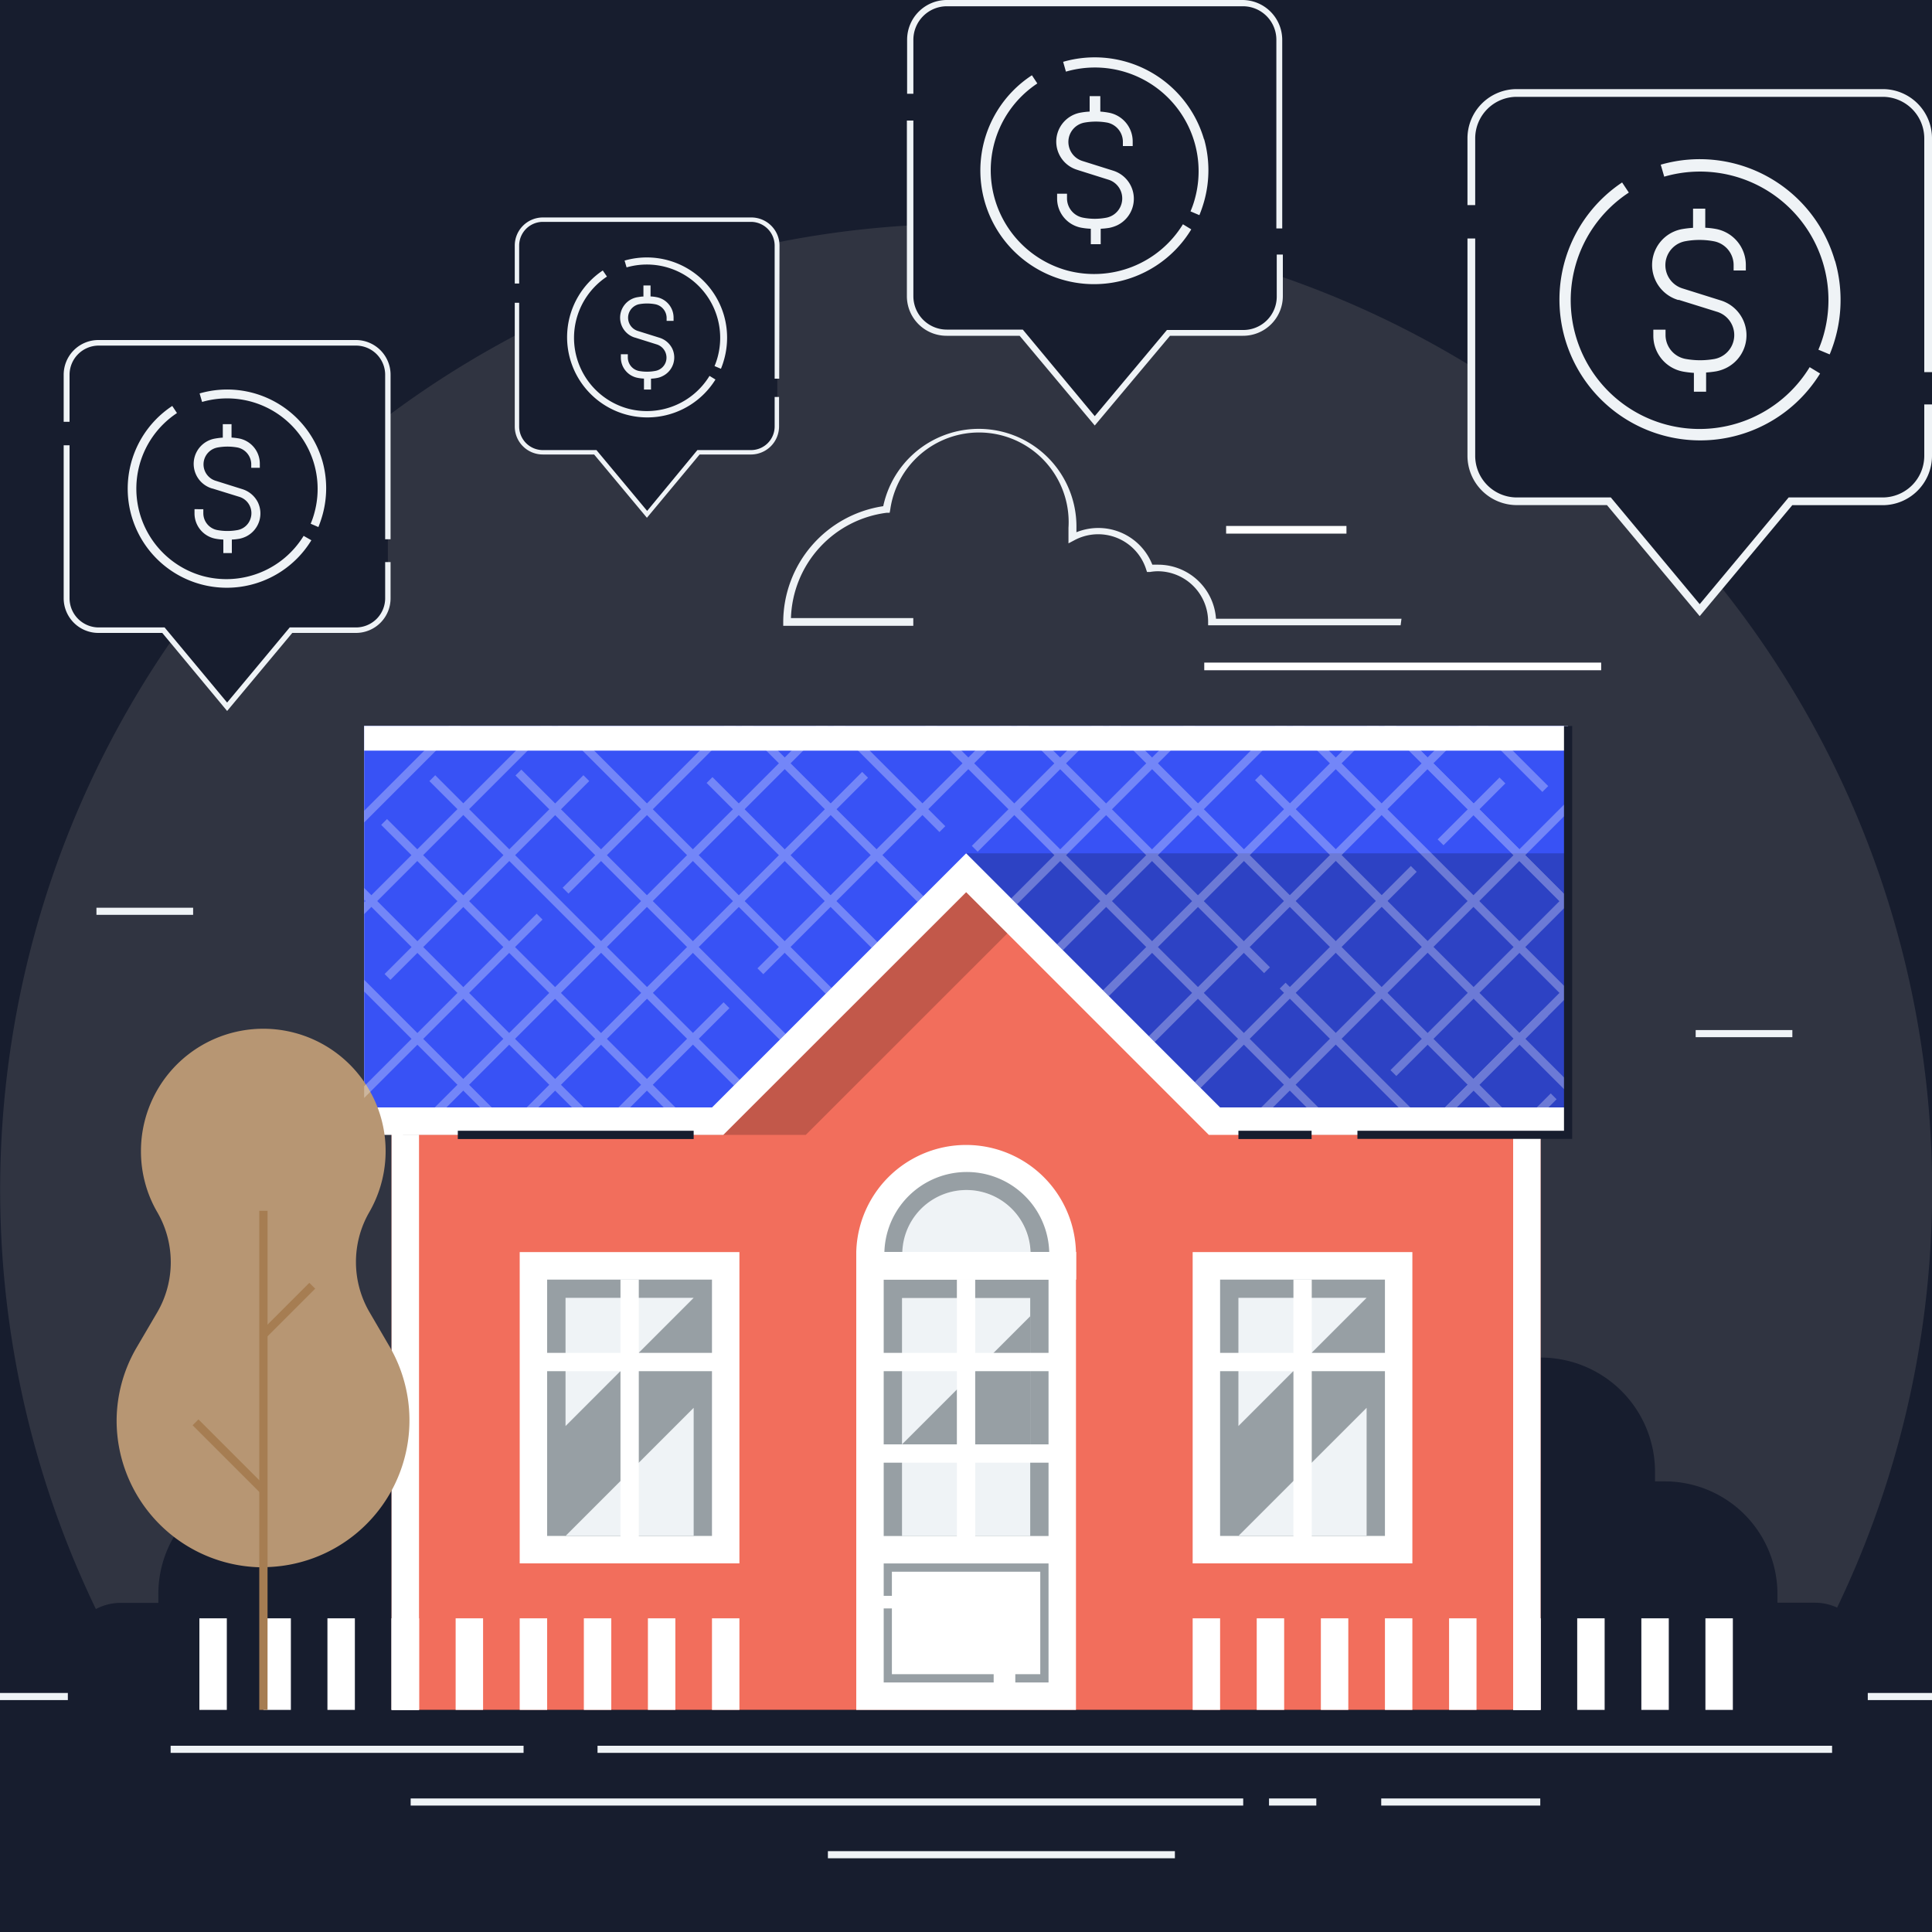 <svg id="Layer_1" data-name="Layer 1" xmlns="http://www.w3.org/2000/svg" xmlns:xlink="http://www.w3.org/1999/xlink" viewBox="0 0 250 250"><defs><style>.cls-1{fill:none;}.cls-2{fill:#171d2e;}.cls-3{fill:#eff3f6;}.cls-4{fill:#303441;}.cls-5{fill:#f26e5c;}.cls-6{fill:#fff;}.cls-7{opacity:0.2;isolation:isolate;}.cls-8{fill:#3852f5;}.cls-9{fill:#979fa4;}.cls-10{fill:#b79673;}.cls-11{fill:#a67d52;}.cls-12{opacity:0.3;}.cls-13{clip-path:url(#clip-path);}</style><clipPath id="clip-path" transform="translate(0)"><polygon class="cls-1" points="202.9 93.94 202.9 143.3 157.88 143.3 125.02 110.42 92.14 143.3 47.12 143.3 47.12 93.94 202.9 93.94"/></clipPath></defs><title>properties-sold-06</title><rect class="cls-2" width="250" height="250"/><rect class="cls-3" x="110.23" y="219.07" width="139.77" height="0.92"/><rect class="cls-3" y="219.07" width="105.26" height="0.92"/><rect class="cls-3" x="77.32" y="225.9" width="159.75" height="0.92"/><rect class="cls-3" x="22.08" y="225.9" width="45.67" height="0.92"/><rect class="cls-3" x="178.73" y="232.72" width="20.58" height="0.92"/><rect class="cls-3" x="164.21" y="232.72" width="6.12" height="0.92"/><rect class="cls-3" x="53.14" y="232.72" width="107.73" height="0.92"/><rect class="cls-3" x="107.13" y="239.54" width="44.9" height="0.92"/><rect class="cls-3" x="204.14" y="112.14" width="36.7" height="0.92"/><path class="cls-4" d="M230.52,221a125,125,0,1,0-211,0Z" transform="translate(0)"/><path class="cls-2" d="M214.16,207.67H199.35v-32h0a14.79,14.79,0,0,1,14.81,14.79h0Z" transform="translate(0)"/><path class="cls-2" d="M219.57,207.39h15.28a6.84,6.84,0,0,1,6.84,6.84v7H219.57V207.39Z" transform="translate(0)"/><path class="cls-2" d="M187.51,191.69h27.86A14.58,14.58,0,0,1,230,206.27v15H187.51V191.69Z" transform="translate(0)"/><path class="cls-2" d="M30.89,221.25H8.78v-7a6.84,6.84,0,0,1,6.84-6.84H30.89v13.87Z" transform="translate(0)"/><path class="cls-2" d="M63,221.26H20.49v-15a14.57,14.57,0,0,1,14.57-14.59H63v29.57Z" transform="translate(0)"/><rect class="cls-5" x="50.67" y="104.49" width="148.68" height="116.76"/><rect class="cls-6" x="50.67" y="131.05" width="3.55" height="90.21"/><rect class="cls-6" x="195.8" y="131.05" width="3.55" height="90.21"/><polygon class="cls-7" points="167.08 146.85 135.68 115.45 104.27 146.85 52.15 146.85 52.15 93.94 202.9 93.94 202.9 146.85 167.08 146.85"/><polygon class="cls-6" points="156.42 146.85 125.02 115.45 93.6 146.85 47.12 146.85 47.12 93.94 202.9 93.94 202.9 146.85 156.42 146.85"/><polygon class="cls-8" points="202.9 93.94 202.9 143.3 157.88 143.3 125.02 110.42 92.14 143.3 47.12 143.3 47.12 93.94 202.9 93.94"/><rect class="cls-6" x="80.29" y="165.58" width="2.37" height="11.85"/><rect class="cls-6" x="67.25" y="162.02" width="28.43" height="40.28"/><rect class="cls-9" x="70.8" y="165.58" width="21.33" height="33.17"/><rect class="cls-9" x="73.17" y="167.94" width="16.59" height="30.8"/><polygon class="cls-3" points="89.76 182.17 73.18 198.75 89.76 198.75 89.76 182.17"/><polygon class="cls-3" points="89.76 167.94 73.18 184.53 73.18 167.94 89.76 167.94"/><rect class="cls-6" x="80.29" y="165.58" width="2.37" height="33.82"/><rect class="cls-6" x="68.45" y="175.06" width="26.06" height="2.37"/><rect class="cls-6" x="154.33" y="162.02" width="28.43" height="40.28"/><rect class="cls-9" x="157.88" y="165.58" width="21.33" height="33.17"/><rect class="cls-9" x="160.25" y="167.94" width="16.59" height="30.8"/><polygon class="cls-3" points="176.84 182.17 160.25 198.75 176.84 198.75 176.84 182.17"/><polygon class="cls-3" points="176.84 167.94 160.25 184.53 160.25 167.94 176.84 167.94"/><rect class="cls-6" x="167.37" y="165.58" width="2.37" height="33.82"/><rect class="cls-6" x="155.53" y="175.06" width="26.06" height="2.37"/><rect class="cls-6" x="110.8" y="162.02" width="28.43" height="59.24"/><rect class="cls-9" x="114.35" y="165.59" width="21.33" height="33.17"/><rect class="cls-3" x="116.72" y="167.96" width="16.59" height="30.8"/><polygon class="cls-9" points="133.31 170.32 116.72 186.9 133.31 186.9 133.31 170.32"/><rect class="cls-6" x="123.82" y="165.58" width="2.37" height="35.55"/><rect class="cls-6" x="111.98" y="175.06" width="26.06" height="2.37"/><rect class="cls-6" x="111.98" y="186.9" width="26.06" height="2.37"/><path class="cls-6" d="M139.26,162v3.58H110.8V162a14.22,14.22,0,0,1,28.43,0Z" transform="translate(0)"/><path class="cls-6" d="M110.8,165.58Z" transform="translate(0)"/><path class="cls-3" d="M133.31,162H116.72a8.3,8.3,0,0,1,16.59,0Z" transform="translate(0)"/><path class="cls-9" d="M135.68,162h-2.33a8.3,8.3,0,0,0-16.59,0h-2.32a10.67,10.67,0,0,1,21.33,0Z" transform="translate(0)"/><polygon class="cls-9" points="128.58 217.71 114.35 217.71 114.35 208.13 115.41 208.13 115.41 216.64 128.58 216.64 128.58 217.71"/><polygon class="cls-9" points="135.68 217.71 131.38 217.71 131.38 216.64 134.61 216.64 134.61 203.38 115.41 203.38 115.41 206.5 114.35 206.5 114.35 202.31 135.68 202.31 135.68 217.71"/><rect class="cls-6" x="67.25" y="209.41" width="3.55" height="11.85"/><rect class="cls-6" x="75.55" y="209.41" width="3.55" height="11.85"/><rect class="cls-6" x="83.84" y="209.41" width="3.55" height="11.85"/><rect class="cls-6" x="92.13" y="209.41" width="3.55" height="11.85"/><rect class="cls-6" x="50.67" y="209.41" width="3.55" height="11.85"/><rect class="cls-6" x="58.96" y="209.41" width="3.55" height="11.85"/><rect class="cls-6" x="25.8" y="209.41" width="3.55" height="11.85"/><rect class="cls-6" x="34.09" y="209.41" width="3.55" height="11.85"/><rect class="cls-6" x="42.37" y="209.41" width="3.55" height="11.85"/><rect class="cls-6" x="50.67" y="209.41" width="3.55" height="11.85"/><rect class="cls-6" x="204.09" y="209.41" width="3.55" height="11.85"/><rect class="cls-6" x="212.39" y="209.41" width="3.55" height="11.85"/><rect class="cls-6" x="220.68" y="209.41" width="3.55" height="11.85"/><rect class="cls-6" x="195.8" y="209.41" width="3.55" height="11.85"/><rect class="cls-6" x="170.92" y="209.41" width="3.55" height="11.85"/><rect class="cls-6" x="179.21" y="209.41" width="3.55" height="11.85"/><rect class="cls-6" x="187.51" y="209.41" width="3.55" height="11.85"/><rect class="cls-6" x="195.8" y="209.41" width="3.55" height="11.85"/><rect class="cls-6" x="154.33" y="209.41" width="3.55" height="11.85"/><rect class="cls-6" x="162.62" y="209.41" width="3.55" height="11.85"/><path class="cls-10" d="M34.09,202.81a19,19,0,0,1-19-19v0a18.87,18.87,0,0,1,2.57-9.41l2.72-4.64a12.9,12.9,0,0,0,0-12.86A15.41,15.41,0,0,1,18.76,153a15.62,15.62,0,0,1-.52-4,15.83,15.83,0,1,1,29.53,7.88h0a12.91,12.91,0,0,0,0,12.84l2.72,4.66a19,19,0,0,1-16.4,28.41Z" transform="translate(0)"/><rect class="cls-11" x="33.55" y="156.68" width="1.07" height="64.58"/><rect class="cls-11" x="29.16" y="182.23" width="1.07" height="12.42" transform="translate(-124.55 76.19) rotate(-45)"/><rect class="cls-11" x="32.77" y="169.01" width="8.95" height="1.07" transform="translate(-108.98 75.99) rotate(-45)"/><rect class="cls-2" x="59.24" y="146.32" width="30.52" height="1.07"/><rect class="cls-2" x="160.25" y="146.32" width="9.47" height="1.07"/><polygon class="cls-7" points="202.9 143.3 157.88 143.3 125.02 110.42 202.9 110.42 202.9 143.3"/><g class="cls-12"><g class="cls-13"><rect class="cls-6" x="121.57" y="98.3" width="31.12" height="1.07" transform="translate(-29.72 125.91) rotate(-45)"/><rect class="cls-6" x="90.56" y="106.22" width="53.54" height="1.07" transform="translate(-41.13 114.23) rotate(-45)"/><rect class="cls-6" x="69.72" y="139.6" width="28.45" height="1.07" transform="translate(-74.5 100.4) rotate(-45)"/><rect class="cls-6" x="51.66" y="124.69" width="70.62" height="1.07" transform="translate(-63.07 98.18) rotate(-45)"/><rect class="cls-6" x="37.2" y="118.48" width="88.19" height="1.07" transform="translate(-60.34 92.34) rotate(-45)"/><rect class="cls-6" x="67.5" y="101.01" width="38.77" height="1.07" transform="translate(-46.35 91.18) rotate(-45)"/><rect class="cls-6" x="31.7" y="133.87" width="44.66" height="1.07" transform="translate(-79.21 77.57) rotate(-45)"/><rect class="cls-6" x="44.81" y="113.01" width="36.38" height="1.07" transform="translate(-61.83 77.81) rotate(-45)"/><rect class="cls-6" x="1.54" y="118.48" width="88.19" height="1.07" transform="translate(-70.79 67.13) rotate(-45)"/><rect class="cls-6" x="-10.32" y="118.48" width="88.19" height="1.07" transform="translate(-74.26 58.74) rotate(-45)"/><rect class="cls-6" x="190.99" y="145.49" width="11.78" height="1.07" transform="translate(-45.59 181.99) rotate(-45)"/><rect class="cls-6" x="167.93" y="118.48" width="88.19" height="1.07" transform="translate(-22.06 184.78) rotate(-45)"/><rect class="cls-6" x="176.89" y="140.12" width="26.99" height="1.07" transform="translate(-43.7 175.82) rotate(-45)"/><rect class="cls-6" x="169.74" y="112.8" width="72.16" height="1.07" transform="translate(-19.86 178.74) rotate(-45)"/><rect class="cls-6" x="144.16" y="118.47" width="88.19" height="1.07" transform="translate(-29.01 167.97) rotate(-45)"/><rect class="cls-6" x="184.75" y="104.46" width="11.32" height="1.07" transform="translate(-18.47 165.39) rotate(-45)"/><rect class="cls-6" x="137.37" y="130.78" width="53.39" height="1.07" transform="translate(-44.8 154.47) rotate(-45)"/><rect class="cls-6" x="120.38" y="118.48" width="88.19" height="1.07" transform="translate(-35.98 151.16) rotate(-45)"/><rect class="cls-6" x="108.51" y="118.48" width="88.19" height="1.07" transform="translate(-39.46 142.77) rotate(-45)"/><rect class="cls-6" x="96.62" y="118.48" width="88.19" height="1.07" transform="translate(-42.94 134.36) rotate(-45)"/><rect class="cls-6" x="84.74" y="118.48" width="88.19" height="1.07" transform="translate(-46.42 125.96) rotate(-45)"/><rect class="cls-6" x="204.43" y="74.91" width="1.07" height="88.19" transform="translate(-24.12 179.79) rotate(-45)"/><rect class="cls-6" x="192.28" y="84.87" width="1.07" height="20.19" transform="translate(-10.67 164.15) rotate(-45)"/><rect class="cls-6" x="38.05" y="74.91" width="1.07" height="88.19" transform="translate(-72.85 62.14) rotate(-45)"/><rect class="cls-6" x="49.94" y="74.91" width="1.07" height="88.19" transform="translate(-69.37 70.55) rotate(-45)"/><rect class="cls-6" x="71.09" y="97.28" width="1.07" height="61.99" transform="translate(-69.73 88.22) rotate(-45)"/><rect class="cls-6" x="80.15" y="90.45" width="1.07" height="69.99" transform="translate(-65.07 93.79) rotate(-45)"/><rect class="cls-6" x="91.66" y="89.56" width="1.07" height="71.04" transform="translate(-61.44 101.83) rotate(-45)"/><rect class="cls-6" x="97.47" y="74.9" width="1.07" height="88.19" transform="translate(-55.44 104.16) rotate(-45)"/><rect class="cls-6" x="115.91" y="90.73" width="1.07" height="69.67" transform="translate(-54.68 119.12) rotate(-45)"/><rect class="cls-6" x="121.24" y="74.91" width="1.07" height="88.19" transform="translate(-48.48 120.96) rotate(-45)"/><rect class="cls-6" x="111.68" y="83.8" width="1.07" height="27.52" transform="translate(-36.12 107.92) rotate(-45)"/><rect class="cls-6" x="145.01" y="74.92" width="1.07" height="88.19" transform="translate(-41.53 137.77) rotate(-45)"/><rect class="cls-6" x="144.56" y="80.02" width="1.07" height="53.33" transform="translate(-32.94 133.85) rotate(-45)"/><rect class="cls-6" x="176.76" y="122.85" width="1.07" height="32.03" transform="translate(-46.26 166.04) rotate(-45)"/><rect class="cls-6" x="168.78" y="74.92" width="1.07" height="88.19" transform="translate(-34.56 154.58) rotate(-45)"/><rect class="cls-6" x="187.05" y="90.31" width="1.07" height="70.16" transform="translate(-33.72 169.36) rotate(-45)"/><rect class="cls-6" x="192.54" y="74.91" width="1.07" height="88.19" transform="translate(-27.6 171.38) rotate(-45)"/><rect class="cls-6" x="204.43" y="74.91" width="1.07" height="88.19" transform="translate(-24.12 179.79) rotate(-45)"/></g></g><rect class="cls-6" x="47.12" y="93.94" width="155.79" height="3.19"/><polygon class="cls-2" points="203.44 147.37 175.65 147.37 175.65 146.32 202.38 146.32 202.38 93.94 203.44 93.94 203.44 147.37"/><path class="cls-3" d="M181.24,80.91H156.33v-.48a6.53,6.53,0,0,0-6.5-6.51,6,6,0,0,0-1,.09h-.41l-.13-.4A6.51,6.51,0,0,0,139,69.92l-.74.39v-2A11.6,11.6,0,0,0,115.19,66l-.07.35h-.36a14.18,14.18,0,0,0-12.41,13.63h15.83v1H101.35v-.48a15.2,15.2,0,0,1,12.94-15,12.64,12.64,0,0,1,25,2.88v.49a7.61,7.61,0,0,1,2.82-.55,7.5,7.5,0,0,1,7,4.75h.78a7.51,7.51,0,0,1,7.46,7h24Z" transform="translate(0)"/><rect class="cls-6" x="155.83" y="85.74" width="51.36" height="0.99"/><rect class="cls-6" x="158.66" y="68.06" width="15.57" height="0.99"/><path class="cls-2" d="M243.63,12H196.26a5.87,5.87,0,0,0-5.87,5.87V59a5.87,5.87,0,0,0,5.87,5.87H208.2L219.94,79l11.74-14.09h12A5.87,5.87,0,0,0,249.52,59V17.9A5.87,5.87,0,0,0,243.65,12Z" transform="translate(0)"/><path class="cls-3" d="M250,48.15h-1V17.9a5.38,5.38,0,0,0-5.37-5.37H196.26a5.38,5.38,0,0,0-5.37,5.37v8.64h-1V17.9a6.37,6.37,0,0,1,6.37-6.37h47.37A6.37,6.37,0,0,1,250,17.9Z" transform="translate(0)"/><path class="cls-3" d="M219.94,79.73l-12-14.37H196.26A6.39,6.39,0,0,1,189.89,59V30.86h1V59a5.39,5.39,0,0,0,5.37,5.37h12.18l11.5,13.81,11.51-13.81h12.18A5.39,5.39,0,0,0,249,59V52.33h1V59a6.39,6.39,0,0,1-6.37,6.37H231.92Z" transform="translate(0)"/><path class="cls-3" d="M217.23,38.8l5,1.56a3.15,3.15,0,0,1-.37,6.09,10.57,10.57,0,0,1-3.72,0,3.16,3.16,0,0,1-2.62-3.05v-.74h-1.58v.75a4.71,4.71,0,0,0,3.89,4.68,12.31,12.31,0,0,0,1.36.16v2.44h1.58V48.2a12.31,12.31,0,0,0,1.36-.16,5.08,5.08,0,0,0,1.21-.41h0a4.72,4.72,0,0,0-.66-8.75l-5-1.57a3.15,3.15,0,0,1,.37-6.09,10.11,10.11,0,0,1,3.72,0,3.14,3.14,0,0,1,2.56,3.05V35h1.58v-.75A4.74,4.74,0,0,0,222,29.62a10,10,0,0,0-1.34-.15V27h-1.58v2.48a13,13,0,0,0-1.38.16,4.72,4.72,0,0,0-.53,9.18Zm-1.71,16.12a16.66,16.66,0,0,1-4.75-30l-.87-1.31a18.22,18.22,0,1,0,25.62,24.72l-1.35-.82A16.7,16.7,0,0,1,215.52,54.92Zm21.92-21.16A18.21,18.21,0,0,0,214.9,21.31h0l.45,1.55A16.62,16.62,0,0,1,236,43.25a15.8,15.8,0,0,1-.7,2l1.46.61a18.32,18.32,0,0,0,.69-12.13Z" transform="translate(0)"/><path class="cls-2" d="M160.78.4H122.53a4.74,4.74,0,0,0-4.74,4.74V38.37a4.73,4.73,0,0,0,4.73,4.73h9.66l9.48,11.38,9.47-11.38h9.65a4.75,4.75,0,0,0,4.74-4.73V5.14A4.74,4.74,0,0,0,160.78.4Z" transform="translate(0)"/><path class="cls-3" d="M165.92,29.56h-.76V5.14A4.33,4.33,0,0,0,160.83.81h-38.3a4.34,4.34,0,0,0-4.34,4.32h0v7h-.81v-7A5.14,5.14,0,0,1,122.52,0h38.26a5.16,5.16,0,0,1,5.14,5.14Z" transform="translate(0)"/><path class="cls-3" d="M141.66,55.06l-9.72-11.61h-9.45a5.13,5.13,0,0,1-5.14-5.13V15.6h.84V38.32a4.33,4.33,0,0,0,4.33,4.33h9.83l9.31,11.2L151,42.7h9.83a4.32,4.32,0,0,0,4.38-4.27V32.94H166v5.38a5.14,5.14,0,0,1-5.15,5.13h-9.45Z" transform="translate(0)"/><path class="cls-3" d="M139.46,22l4,1.26a2.54,2.54,0,0,1-.3,4.91,8,8,0,0,1-3,0,2.55,2.55,0,0,1-2.09-2.49v-.61h-1.28v.6A3.83,3.83,0,0,0,140,29.48a8.79,8.79,0,0,0,1.15.12v2h1.28v-2a9.62,9.62,0,0,0,1.14-.12,4.71,4.71,0,0,0,1-.33h0a3.81,3.81,0,0,0-.54-7.07l-4-1.26a2.58,2.58,0,0,1-1.73-1.95,2.54,2.54,0,0,1,2-3,8.4,8.4,0,0,1,3,0,2.54,2.54,0,0,1,2,2.43v.6h1.27v-.6a3.78,3.78,0,0,0-3.1-3.72,9.84,9.84,0,0,0-1.09-.14v-2H141v2a8.8,8.8,0,0,0-1.15.13,3.81,3.81,0,0,0-.44,7.41Zm-1.37,13a13.46,13.46,0,0,1-3.86-24.2l-.7-1.06a14.71,14.71,0,1,0,20.62,19.94l-1.08-.66A13.48,13.48,0,0,1,138.09,35ZM155.79,18a14.73,14.73,0,0,0-18.22-10l.36,1.27a13.42,13.42,0,0,1,16.69,16.44,11.78,11.78,0,0,1-.57,1.64l1.15.49a16.8,16.8,0,0,0,.62-1.81,14.91,14.91,0,0,0,0-8Z" transform="translate(0)"/><path class="cls-2" d="M97.24,28.43h-27a3.35,3.35,0,0,0-3.34,3.34V55.18a3.34,3.34,0,0,0,3.34,3.35h6.81l6.69,8,6.69-8h6.81a3.34,3.34,0,0,0,3.34-3.34h0V31.77A3.35,3.35,0,0,0,97.24,28.43Z" transform="translate(0)"/><path class="cls-3" d="M100.83,49h-.59V31.77a3.08,3.08,0,0,0-3-3.06h-27a3.07,3.07,0,0,0-3.06,3.06v4.92h-.57V31.77a3.64,3.64,0,0,1,3.63-3.63h27a3.65,3.65,0,0,1,3.63,3.63Z" transform="translate(0)"/><path class="cls-3" d="M83.71,67l-6.83-8.19H70.24a3.62,3.62,0,0,1-3.63-3.63v-16h.57v16a3.06,3.06,0,0,0,3.06,3.06h6.94l6.56,7.87,6.5-7.87h7a3.06,3.06,0,0,0,3-3.06V51.37h.57v3.79a3.64,3.64,0,0,1-3.57,3.65H90.53Z" transform="translate(0)"/><path class="cls-3" d="M82.16,43.68l2.83.89a1.79,1.79,0,0,1,1.17,2.25A1.76,1.76,0,0,1,84.78,48a5.81,5.81,0,0,1-2.12,0,1.79,1.79,0,0,1-1.42-1.74v-.42h-.9v.42a2.67,2.67,0,0,0,2.21,2.64,5,5,0,0,0,.78.09v1.42h.91V49a5.18,5.18,0,0,0,.78-.09,2.44,2.44,0,0,0,.69-.23h0A2.68,2.68,0,0,0,87,45.13a2.75,2.75,0,0,0-1.64-1.42l-2.84-.89a1.79,1.79,0,0,1-1.16-2.25,1.81,1.81,0,0,1,1.31-1.2,5.81,5.81,0,0,1,2.12,0,1.82,1.82,0,0,1,1.47,1.72v.43h.9v-.43a2.69,2.69,0,0,0-2.21-2.64,5,5,0,0,0-.77-.09V36.94h-.92v1.43c-.27,0-.53.05-.79.09a2.69,2.69,0,0,0-.3,5.23Zm-.92,9.19a9.5,9.5,0,0,1-2.7-17.08L78,35A10.38,10.38,0,1,0,92.58,49.11l-.77-.47A9.5,9.5,0,0,1,81.24,52.87ZM93.68,40.81a10.39,10.39,0,0,0-12.86-7.09h0l.26.88A9.49,9.49,0,0,1,92.86,46.21a8.81,8.81,0,0,1-.4,1.16l.83.35a10.68,10.68,0,0,0,.43-1.28A10.45,10.45,0,0,0,93.68,40.81Z" transform="translate(0)"/><path class="cls-2" d="M46.06,44.37H12.73a4.13,4.13,0,0,0-4.14,4.12h0V77.41a4.14,4.14,0,0,0,4.14,4.14h8.4l8.26,9.91,8.27-9.91h8.4a4.13,4.13,0,0,0,4.13-4.13h0V48.5a4.13,4.13,0,0,0-4.13-4.13Z" transform="translate(0)"/><path class="cls-3" d="M50.54,69.78h-.7V48.5a3.78,3.78,0,0,0-3.78-3.78H12.73A3.78,3.78,0,0,0,9,48.5v6.08H8.24V48.5A4.49,4.49,0,0,1,12.73,44H46.06a4.49,4.49,0,0,1,4.48,4.49Z" transform="translate(0)"/><path class="cls-3" d="M29.39,92,21,81.9H12.73a4.49,4.49,0,0,1-4.49-4.49V57.62H9V77.41a3.78,3.78,0,0,0,3.78,3.78H21.3l8.09,9.72,8.1-9.72h8.57a3.78,3.78,0,0,0,3.78-3.78V72.73h.7v4.68a4.48,4.48,0,0,1-4.48,4.49H37.82Z" transform="translate(0)"/><path class="cls-3" d="M27.48,63.21,31,64.3a2.21,2.21,0,0,1,1.42,2.8,2.18,2.18,0,0,1-1.68,1.49,7.21,7.21,0,0,1-2.62,0,2.22,2.22,0,0,1-1.81-2.18v-.52H25.17v.53a3.33,3.33,0,0,0,2.73,3.29,6.65,6.65,0,0,0,1,.11v1.75H30V69.82a7.44,7.44,0,0,0,1-.11,3.71,3.71,0,0,0,.85-.29h0A3.33,3.33,0,0,0,33.37,65a3.37,3.37,0,0,0-2-1.7l-3.5-1.1a2.22,2.22,0,0,1,.26-4.29,7.21,7.21,0,0,1,2.62,0A2.24,2.24,0,0,1,32.51,60v.53h1.11V60a3.32,3.32,0,0,0-2.72-3.27c-.31-.05-.63-.09-.94-.11V54.89H28.83v1.74a8.27,8.27,0,0,0-1,.12,3.32,3.32,0,0,0-.38,6.46ZM26.29,74.55a11.73,11.73,0,0,1-3.39-21.1l-.61-.92a12.82,12.82,0,1,0,18,17.38l-1-.57A11.73,11.73,0,0,1,26.29,74.55ZM41.72,59.66a12.83,12.83,0,0,0-15.89-8.75l.32,1.1A11.71,11.71,0,0,1,40.69,66.34a10,10,0,0,1-.49,1.43l1,.43a14.87,14.87,0,0,0,.54-1.59A12.92,12.92,0,0,0,41.72,59.66Z" transform="translate(0)"/><rect class="cls-3" x="219.42" y="133.29" width="12.51" height="0.92"/><rect class="cls-3" x="12.48" y="117.46" width="12.51" height="0.92"/></svg>